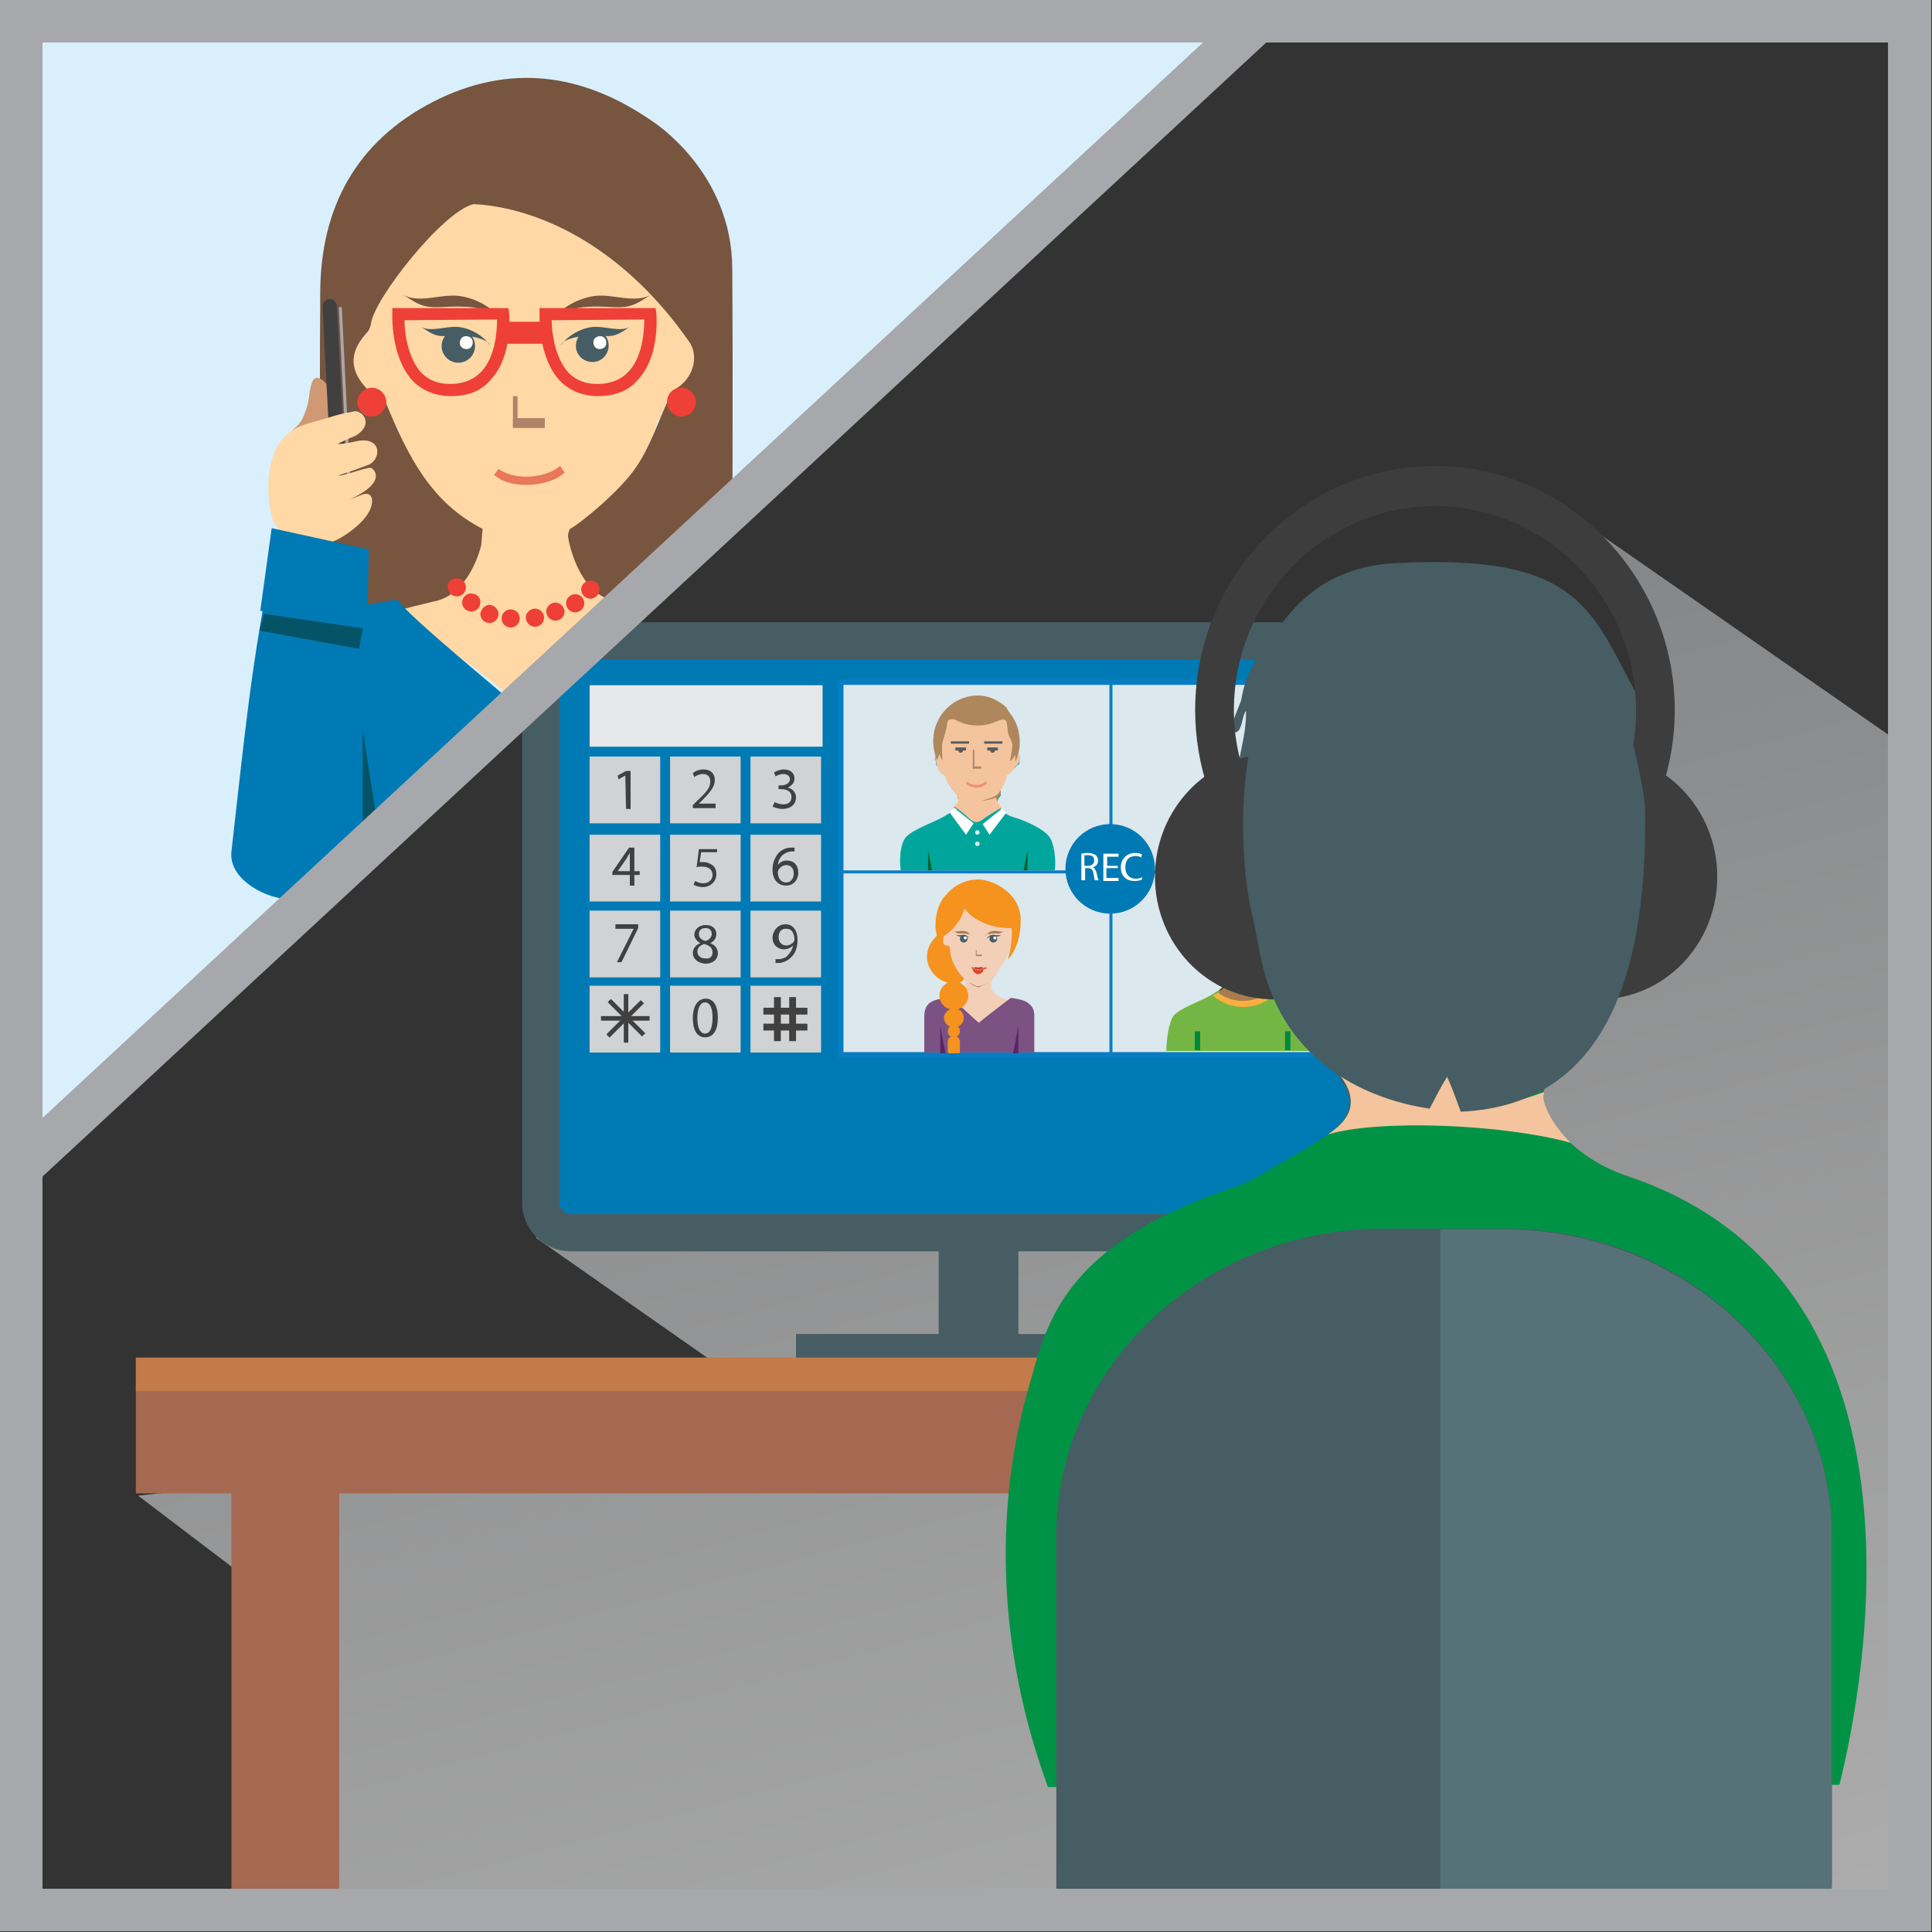 <?xml version="1.0" encoding="utf-8"?>
<!-- Generator: Adobe Illustrator 19.0.1, SVG Export Plug-In . SVG Version: 6.00 Build 0)  -->
<svg version="1.1" id="Layer_1" xmlns="http://www.w3.org/2000/svg" xmlns:xlink="http://www.w3.org/1999/xlink" x="0px" y="0px"
	 viewBox="-306.3 152.8 254.6 254.6" style="enable-background:new -306.3 152.8 254.6 254.6;" xml:space="preserve">
<rect x="-306.3" y="152.8" width="254.6" height="254.6" fill="#333333" stroke="none"/>
<style type="text/css">
	.st0{opacity:0.6;fill:url(#SVGID_1_);enable-background:new    ;}
	.st1{fill:#A46950;}
	.st2{fill:#007AB4;}
	.st3{fill:#465D63;}
	.st4{fill:#D0D2D3;}
	.st5{fill:#E6E7E8;}
	.st6{fill:#404041;}
	.st7{fill:#C37B49;}
	.st8{fill:#D9F0FC;}
	.st9{clip-path:url(#SVGID_3_);}
	.st10{fill:#FFD8A5;}
	.st11{fill:#E97759;}
	.st12{fill:#77553F;}
	.st13{fill:#AE8469;}
	.st14{fill:#FFFFFF;}
	.st15{fill:#EE4036;}
	.st16{fill:#045366;}
	.st17{clip-path:url(#SVGID_5_);fill:#007AB4;}
	.st18{clip-path:url(#SVGID_7_);fill:#D09974;}
	.st19{clip-path:url(#SVGID_9_);}
	.st20{fill:#A6A8AB;}
	.st21{clip-path:url(#SVGID_11_);fill:#FFD8A5;}
	.st22{clip-path:url(#SVGID_13_);fill:#007AB4;}
	.st23{clip-path:url(#SVGID_15_);fill:#007AB4;}
	.st24{clip-path:url(#SVGID_17_);fill:#045366;}
	.st25{fill:none;stroke:#A6A8AB;stroke-width:5.669;stroke-miterlimit:10;}
	.st26{fill:#DBE8ED;stroke:#087DC1;stroke-width:0.709;stroke-miterlimit:10;}
	.st27{fill:#0C7EC1;}
	.st28{fill:#74B643;}
	.st29{fill:#2F3C3F;}
	.st30{fill:#A87C4F;}
	.st31{fill:none;}
	.st32{fill:#ED9074;}
	.st33{fill:#8A5D3B;}
	.st34{fill:none;stroke:#00873E;stroke-width:0.709;stroke-miterlimit:10;}
	.st35{fill:#FAAF40;}
	.st36{fill:#00A69C;}
	.st37{fill:#AE875D;}
	.st38{fill:#F3C49D;}
	.st39{fill:#58595B;}
	.st40{fill:#006129;}
	.st41{fill:#DBE8ED;}
	.st42{fill:#F3CFB7;}
	.st43{fill:#E14726;}
	.st44{fill:#B62125;}
	.st45{fill:#7C5283;}
	.st46{fill:#F6921E;}
	.st47{fill:#DD6652;}
	.st48{fill:#9F7A53;}
	.st49{fill:#572663;}
	.st50{fill:#BF7C64;}
	.st51{fill:#009345;}
	.st52{fill:#3D3D3D;}
	.st53{fill:#577178;}
</style>
<linearGradient id="SVGID_1_" gradientUnits="userSpaceOnUse" x1="-138.741" y1="136.703" x2="-187.524" y2="318.766" gradientTransform="matrix(1 0 0 -1 0 564)">
	<stop  offset="0" style="stop-color:#FFFFFF"/>
	<stop  offset="0.994" style="stop-color:#BBBDBF"/>
</linearGradient>
<polygon class="st0" points="-288.1,349.9 -274.8,360 -274.5,406.4 -55.9,405.1 -55.9,250.7 -98.2,221.3 -87.8,246.3 -235.7,315.9 
	-200.7,340.4 "/>
<rect x="-288.4" y="335.6" class="st1" width="159.5" height="14"/>
<rect x="-235.2" y="237.3" class="st2" width="114.4" height="77.2"/>
<rect x="-201.4" y="328.6" class="st3" width="47.9" height="3.4"/>
<g>
	<path class="st3" d="M-124.3,317.7h-106.8c-3.5,0-6.4-2.9-6.4-6.4v-70.1c0-3.5,2.9-6.4,6.4-6.4h106.8c3.5,0,6.4,2.9,6.4,6.4v70.1
		C-117.9,314.8-120.8,317.7-124.3,317.7z M-231.1,239.7c-0.8,0-1.5,0.7-1.5,1.5v70.1c0,0.8,0.7,1.5,1.5,1.5h106.8
		c0.8,0,1.5-0.7,1.5-1.5v-70.1c0-0.8-0.7-1.5-1.5-1.5C-124.3,239.7-231.1,239.7-231.1,239.7z"/>
</g>
<rect x="-182.6" y="315" class="st3" width="10.5" height="14.6"/>
<g>
	<rect x="-228.6" y="262.8" class="st4" width="9.3" height="8.8"/>
	<rect x="-218" y="262.8" class="st4" width="9.3" height="8.8"/>
	<rect x="-207.4" y="262.8" class="st4" width="9.3" height="8.8"/>
	<g>
		<rect x="-228.6" y="243.1" class="st5" width="30.7" height="8.1"/>
		<rect x="-228.6" y="252.5" class="st4" width="9.3" height="8.8"/>
		<rect x="-218" y="252.5" class="st4" width="9.3" height="8.8"/>
		<rect x="-207.4" y="252.5" class="st4" width="9.3" height="8.8"/>
		<rect x="-228.6" y="272.8" class="st4" width="9.3" height="8.8"/>
		<rect x="-218" y="272.8" class="st4" width="9.3" height="8.8"/>
		<rect x="-207.4" y="272.8" class="st4" width="9.3" height="8.8"/>
		<rect x="-228.6" y="282.7" class="st4" width="9.3" height="8.8"/>
		<rect x="-218" y="282.7" class="st4" width="9.3" height="8.8"/>
		<rect x="-207.4" y="282.7" class="st4" width="9.3" height="8.8"/>
		<g>
			<path class="st6" d="M-223.9,255L-223.9,255l-0.9,0.5l-0.1-0.5l1.1-0.6h0.6v5h-0.6L-223.9,255L-223.9,255z"/>
		</g>
		<g>
			<path class="st6" d="M-215,259.3v-0.4l0.5-0.5c1.3-1.2,1.8-1.8,1.8-2.6c0-0.5-0.2-1-1-1c-0.4,0-0.8,0.2-1.1,0.4l-0.2-0.5
				c0.3-0.3,0.8-0.5,1.4-0.5c1.1,0,1.5,0.7,1.5,1.4c0,0.9-0.7,1.7-1.7,2.7l-0.4,0.4l0,0h2.2v0.6H-215z"/>
		</g>
		<g>
			<path class="st6" d="M-204.2,258.5c0.2,0.1,0.6,0.3,1.1,0.3c0.9,0,1.1-0.5,1.1-1c0-0.7-0.6-1-1.3-1h-0.4v-0.5h0.4
				c0.5,0,1.1-0.3,1.1-0.8c0-0.4-0.3-0.7-0.9-0.7c-0.4,0-0.8,0.2-1,0.3l-0.2-0.5c0.3-0.2,0.8-0.4,1.3-0.4c1,0,1.4,0.6,1.4,1.2
				c0,0.5-0.3,0.9-0.9,1.2l0,0c0.6,0.1,1.1,0.6,1.1,1.3c0,0.8-0.6,1.5-1.8,1.5c-0.6,0-1-0.2-1.3-0.3L-204.2,258.5z"/>
		</g>
		<g>
			<path class="st6" d="M-223.3,269.5v-1.4h-2.3v-0.4l2.2-3.2h0.7v3.1h0.7v0.5h-0.7v1.4H-223.3L-223.3,269.5z M-223.3,267.6V266
				c0-0.3,0-0.5,0-0.8l0,0c-0.2,0.3-0.3,0.5-0.4,0.7l-1.2,1.7l0,0L-223.3,267.6L-223.3,267.6z"/>
		</g>
		<g>
			<path class="st6" d="M-212,265.1h-1.9l-0.2,1.3c0.1,0,0.2,0,0.4,0c0.4,0,0.8,0.1,1.1,0.3c0.4,0.2,0.7,0.6,0.7,1.3
				c0,1-0.8,1.7-1.8,1.7c-0.5,0-1-0.2-1.2-0.3l0.2-0.5c0.2,0.1,0.6,0.3,1.1,0.3c0.6,0,1.2-0.4,1.2-1.1c0-0.6-0.4-1.1-1.4-1.1
				c-0.3,0-0.5,0-0.7,0.1l0.3-2.4h2.4v0.4H-212z"/>
		</g>
		<g>
			<path class="st6" d="M-201.6,265c-0.1,0-0.3,0-0.5,0c-1.1,0.2-1.6,0.9-1.7,1.8l0,0c0.2-0.3,0.6-0.6,1.2-0.6
				c0.9,0,1.5,0.6,1.5,1.6c0,0.9-0.6,1.7-1.6,1.7c-1.1,0-1.8-0.8-1.8-2.1c0-1,0.4-1.7,0.8-2.2c0.4-0.4,1-0.7,1.6-0.7
				c0.2,0,0.4,0,0.5,0V265z M-201.7,267.9c0-0.7-0.4-1.1-1-1.1c-0.4,0-0.8,0.3-1,0.6c0,0.1-0.1,0.2-0.1,0.3c0,0.8,0.4,1.4,1.1,1.4
				C-202.1,269.1-201.7,268.6-201.7,267.9z"/>
		</g>
		<g>
			<path class="st6" d="M-222.2,274.7v0.4l-2.2,4.5h-0.6l2.2-4.4l0,0h-2.4v-0.6h3V274.7z"/>
		</g>
		<g>
			<path class="st6" d="M-215,278.4c0-0.6,0.4-1.1,1-1.3l0,0c-0.5-0.3-0.8-0.7-0.8-1.1c0-0.8,0.7-1.3,1.5-1.3c1,0,1.4,0.6,1.4,1.2
				c0,0.4-0.2,0.9-0.8,1.2l0,0c0.6,0.2,1,0.7,1,1.3c0,0.9-0.7,1.4-1.7,1.4C-214.4,279.7-215,279.1-215,278.4z M-212.4,278.3
				c0-0.6-0.4-0.9-1.1-1.1c-0.6,0.2-0.9,0.5-0.9,1s0.4,0.9,1,0.9C-212.8,279.2-212.4,278.9-212.4,278.3z M-214.2,275.9
				c0,0.5,0.4,0.8,0.9,0.9c0.4-0.1,0.8-0.5,0.8-0.9s-0.2-0.8-0.8-0.8C-213.9,275.1-214.2,275.4-214.2,275.9z"/>
		</g>
		<g>
			<path class="st6" d="M-211.7,286.9c0,1.7-0.6,2.6-1.7,2.6c-1,0-1.6-0.9-1.6-2.5c0-1.7,0.7-2.6,1.7-2.6
				C-212.3,284.4-211.7,285.3-211.7,286.9z M-214.4,287c0,1.3,0.4,2,1,2c0.7,0,1-0.8,1-2.1c0-1.2-0.3-2-1-2
				C-214,284.9-214.4,285.6-214.4,287z"/>
		</g>
		<g>
			<path class="st6" d="M-204,279.2c0.1,0,0.3,0,0.5,0c0.4-0.1,0.8-0.2,1-0.5c0.3-0.3,0.6-0.7,0.7-1.3l0,0c-0.3,0.3-0.7,0.5-1.2,0.5
				c-0.9,0-1.5-0.7-1.5-1.5c0-0.9,0.7-1.8,1.7-1.8s1.6,0.8,1.6,2.1c0,1.1-0.4,1.9-0.9,2.3c-0.4,0.4-0.9,0.6-1.4,0.7
				c-0.2,0-0.5,0-0.6,0v-0.5H-204z M-203.7,276.3c0,0.6,0.4,1.1,1,1.1c0.4,0,0.8-0.2,1-0.5c0-0.1,0.1-0.1,0.1-0.2
				c0-0.8-0.3-1.5-1-1.5C-203.3,275.1-203.7,275.6-203.7,276.3z"/>
		</g>
		<g>
			
				<rect x="-224.1" y="283.8" transform="matrix(0.706 -0.708 0.708 0.706 -268.934 -74.158)" class="st6" width="0.6" height="6.4"/>
			<rect x="-227.1" y="286.7" class="st6" width="6.4" height="0.6"/>
			<rect x="-224.1" y="283.8" class="st6" width="0.6" height="6.4"/>
			
				<rect x="-224.2" y="283.7" transform="matrix(-0.706 -0.708 0.708 -0.706 -585.115 331.093)" class="st6" width="0.6" height="6.4"/>
		</g>
		<rect x="-204.3" y="284.2" class="st6" width="0.9" height="5.8"/>
		<rect x="-202.3" y="284.2" class="st6" width="0.9" height="5.8"/>
		<rect x="-205.7" y="287.7" class="st6" width="5.8" height="0.9"/>
		<rect x="-205.7" y="285.6" class="st6" width="5.8" height="0.9"/>
	</g>
</g>
<g>
	<path class="st2" d="M-138,268c0.5-1.3,0.4-3.7,0-4.4c-0.6-0.9-2.6-1.8-4.1-2.3s-1.9-1.5-1.9-1.8s0.3-0.6,0.8-1.4
		c0.5-0.8,0.5-1.3,0.5-1.3s0.7-0.5,0.9-1s0.5-1.5,0.2-1.8c-0.3-0.3-0.8-0.1-0.8-0.1s0.2-0.9,0.2-1.9s-0.6-4.1-4-4.1s-4,2.9-4.1,4.2
		c0,1.2,0.3,1.9,0.3,1.9s-0.2-0.2-0.6,0c-0.5,0.2-0.4,0.9-0.2,1.7c0.2,0.8,0.9,1.1,0.9,1.1s0,0.3,0.4,1.1c0.4,0.8,1.1,1.1,1.1,1.7
		c0,0.6-0.8,0.9-1.8,1.5c-1,0.6-3.6,1.5-4.4,2.4c-0.7,0.8-0.6,3.3-0.1,4.5H-138L-138,268z"/>
	<path class="st2" d="M-147.6,248.2c-2.4,0.1-3.7,2.6-3.8,4.5c-0.1,1.8,1.3,4.8-1.2,5.9c2.2,0,4.3-1.6,4.4-3.6
		c0.1-1.3-0.5-2.5-0.6-3.8c-0.1-0.7,0-1.1,0.4-1.8c0.2-0.3,0.5-0.6,0.6-1c-0.2-0.1-0.2,0-0.4,0"/>
	<path class="st2" d="M-145.1,248.2c2.4,0.1,3.7,2.6,3.8,4.5c0.1,1.8-1.3,4.8,1.2,5.9c-2.2,0-4.3-1.6-4.4-3.6
		c-0.1-1.3,0.5-2.5,0.6-3.8c0.1-0.7,0-1.2-0.4-1.8c-0.2-0.3-0.5-0.6-0.6-1c0.2-0.1,0.2,0,0.4,0"/>
	<ellipse class="st2" cx="-146.3" cy="252" rx="4.6" ry="4.2"/>
</g>
<g>
	<path class="st2" d="M-138,290.3c0.5-1.3,0.4-3.7,0-4.4c-0.6-0.9-2.6-1.8-4.1-2.3s-1.9-1.5-1.9-1.8c0-0.3,0.3-0.6,0.8-1.4
		c0.5-0.8,0.5-1.3,0.5-1.3s0.7-0.5,0.9-1s0.5-1.5,0.2-1.8c-0.3-0.3-0.8-0.1-0.8-0.1s0.2-0.9,0.2-1.9s-0.6-4.1-4-4.1s-4,2.9-4.1,4.2
		c0,1.2,0.3,1.9,0.3,1.9s-0.2-0.2-0.6,0c-0.5,0.2-0.4,0.9-0.2,1.7c0.2,0.8,0.9,1.1,0.9,1.1s0,0.3,0.4,1.1c0.4,0.8,1.1,1.1,1.1,1.7
		s-0.8,0.9-1.8,1.5s-3.6,1.5-4.4,2.4c-0.7,0.8-0.6,3.3-0.1,4.5H-138L-138,290.3z"/>
	<path class="st2" d="M-150.7,276.9C-150.6,276.9-150.6,276.9-150.7,276.9c-0.2-0.5-0.4-1.1-0.4-1.7c0-0.6,0.3-1.2,0.2-1.8
		c-0.1,0.1-0.2,0.5-0.4,0.5s0-0.5,0.1-0.7c0.1-0.7,0.7-0.9,1-1.5c0.4-0.6,0.7-0.9,1.4-1.1c0.5-0.2,0.8-0.5,1.3-0.6
		c1.1-0.1,2.4-0.1,3.4,0.3c0.6,0.2,1,0.9,1.2,1.5s0.5,1,1,1.4c0.1,0.1,0.2,0.2,0.3,0.2c-0.4,0.3-0.2,0.8-0.2,1.3
		c0,0.8,0,1.5-0.2,2.3c-1-0.1-2-0.2-3.1-0.1c-0.1-0.3,0.1-0.6,0.1-0.9c0-0.4-0.1-0.9-0.3-1.3c-0.2-0.8-0.5-1.6-1.4-1.6
		c-0.7,0-1.5,0.3-2,0.8c-0.4,0.5-0.4,0.8-0.5,1.4c-0.1,0.6-0.2,1.2-0.8,1.5C-150.2,277-150.4,276.8-150.7,276.9L-150.7,276.9z"/>
</g>
<rect x="-288.4" y="331.7" class="st7" width="159.5" height="4.4"/>
<rect x="-275.8" y="344.2" class="st1" width="14.2" height="57.7"/>
<polygon class="st8" points="-300.7,158.1 -143,158.1 -300.7,304.1 "/>
<g>
	<g>
		<defs>
			<polygon id="SVGID_2_" points="-300.5,157.8 -142.8,157.8 -300.5,303.8 			"/>
		</defs>
		<clipPath id="SVGID_3_">
			<use xlink:href="#SVGID_2_"  style="overflow:visible;"/>
		</clipPath>
		<g class="st9">
			<path class="st10" d="M-257,192.5c-0.3,0.4-0.7,0.8-0.9,1.2c-0.5,0.8-0.6,2-1.2,2.6c-0.3,0.3-0.8,0.5-1.1,0.9
				c-0.4,0.6-0.5,1.3-0.6,2c-0.2,3.5,3,6,5.1,8.2c0.5,0.5,1.1,1,1.6,1.6c0.7,0.9,1.2,2.1,1.9,2.9c-0.5-2.6-1.5-5.2-2-7.9
				c-0.4-2.1-0.7-4.3-0.8-6.3c-0.1-1.6-0.1-3.2,0.1-4.7c0.1-0.6,0.9-2.1,0.1-2.2C-255.6,190.7-256.6,192-257,192.5z"/>
			<path class="st10" d="M-217.5,192.5c0.3,0.4,0.7,0.8,0.9,1.2c0.4,0.8,0.6,2,1.2,2.6c0.3,0.3,0.8,0.5,1.1,0.9
				c0.4,0.6,0.5,1.3,0.6,2c0.2,3.5-3,6-5.1,8.2c-0.5,0.5-1.1,1-1.6,1.6c-0.7,0.9-1.2,2.1-1.9,2.9c0.5-2.6,1.5-5.2,2-7.9
				c0.4-2.1,0.7-4.3,0.8-6.3c0.1-1.6,0.1-3.2-0.1-4.7c-0.1-0.6-0.9-2.1-0.1-2.2C-218.9,190.7-217.9,192-217.5,192.5z"/>
			<path class="st10" d="M-250.2,214.9c0.4,1.5,1.4,3,1.8,4.5c0.2,0.8,0.4,1.6,0.6,2.4c0.3,1.3,0.5,2.6,0.4,4
				c-0.1,3-6.6,4.8-8.6,6.2c0.9,1.7,18.5,11.6,18.5,15.4c0.4-3.9,14.9-11.5,17.8-14.1c-1.9-1.6-6.9-6.7-7.2-9.1
				c-0.5-3.6,0.4-6.9,1.5-10.3c-2.3,0.4-4.6,1.3-6.9,1.6c-2.8,0.4-5.6,1.1-8.5,1.4c-2,0.2-3.1-0.4-4.8-1.1c-1.1-0.5-3.9-1.1-4.4-0.7
				L-250.2,214.9z"/>
			<path class="st10" d="M-255.9,196c0,14.4,8.5,33,19,33s19-18.6,19-33s-8.5-26.1-19-26.1C-247.3,169.9-255.9,181.6-255.9,196z"/>
			<g>
				<path class="st11" d="M-232.5,214.2c-0.3,0.2-0.6,0.5-0.9,0.6c-1.9,1-4.7,1.1-6.5,0.2c-0.3-0.1-0.5-0.3-0.7-0.4
					c-0.2,0.3-0.4,0.5-0.6,0.8c0.3,0.2,0.6,0.4,0.9,0.6c1,0.5,2.2,0.7,3.4,0.7c1.4,0,2.8-0.3,4-0.9c0.4-0.2,0.7-0.5,1-0.7
					C-232.1,214.7-232.3,214.5-232.5,214.2z"/>
			</g>
			<path class="st3" d="M-230.4,198.2c-0.1,1.2,0.8,2.2,2,2.3c1.2,0.1,2.2-0.8,2.3-2s-0.8-2.2-2-2.3
				C-229.3,196.1-230.3,197-230.4,198.2z"/>
			<path class="st12" d="M-239.9,195.2c-1.4-1.8-3.6-3.1-5.9-3.4c-2.4-0.3-5.1,1-7.3-0.1c1,0.6,1.9,1.3,3.1,1.5c1.2,0.2,2.4,0,3.6,0
				c1.1,0,2.3,0,3.3,0.3C-242.2,193.8-240.2,194.3-239.9,195.2L-239.9,195.2z"/>
			<path class="st12" d="M-233.8,195.2c1.4-1.8,3.6-3.1,5.9-3.4c2.3-0.3,5.1,1,7.3-0.1c-1,0.6-1.9,1.3-3.1,1.5s-2.4,0-3.6,0
				c-1.1,0-2.3,0-3.3,0.3C-231.5,193.8-233.5,194.3-233.8,195.2L-233.8,195.2z"/>
			<path class="st3" d="M-232.4,198.3c1-1.3,2.5-2.2,4.1-2.4c1.6-0.2,3.6,0.7,5,0c-0.7,0.4-1.3,0.9-2.1,1.1c-0.8,0.2-1.7,0-2.5,0
				c-0.8,0-1.6,0-2.3,0.2C-230.9,197.3-232.2,197.7-232.4,198.3L-232.4,198.3z"/>
			<rect x="-238.7" y="207.9" class="st13" width="4.2" height="1.3"/>
			<path class="st14" d="M-228.1,197.9c0,0.5,0.3,0.9,0.8,0.9s0.9-0.3,0.9-0.8s-0.3-0.9-0.8-0.9S-228.1,197.4-228.1,197.9z"/>
			<circle class="st3" cx="-245.9" cy="198.4" r="2.2"/>
			<path class="st3" d="M-241.7,198.3c-1-1.3-2.5-2.2-4.1-2.4c-1.6-0.2-3.6,0.7-5,0c0.7,0.4,1.3,0.9,2.1,1.1s1.7,0,2.5,0
				s1.6,0,2.3,0.2C-243.3,197.3-241.9,197.7-241.7,198.3L-241.7,198.3z"/>
			<path class="st14" d="M-244,197.9c0,0.5-0.3,0.9-0.8,0.9s-0.9-0.3-0.9-0.8s0.3-0.9,0.8-0.9S-244,197.4-244,197.9z"/>
			<rect x="-238.7" y="205" class="st13" width="0.6" height="4.1"/>
			<g>
				<path class="st15" d="M-246.9,205c-2,0-3.7-0.7-5-2c-2.9-3.1-2.7-8.6-2.7-8.8v-0.8h15.3l0.1,0.7c0,0.2,0.5,5.6-2.4,8.7
					C-242.8,204.3-244.6,205-246.9,205z M-253,195c0,1.5,0.4,4.9,2.2,6.9c1,1,2.2,1.5,3.8,1.5c1.8,0,3.2-0.6,4.2-1.7
					c1.8-2,2-5.3,2-6.8L-253,195L-253,195z"/>
			</g>
			<g>
				<path class="st15" d="M-227.5,205c-2,0-3.7-0.7-5-2c-2.9-3.1-2.7-8.6-2.7-8.8v-0.8h15.3l0.1,0.7c0,0.2,0.5,5.6-2.4,8.7
					C-223.4,204.3-225.3,205-227.5,205z M-233.6,195c0,1.5,0.4,4.9,2.2,6.9c1,1,2.2,1.5,3.8,1.5c1.8,0,3.2-0.6,4.2-1.7
					c1.8-2,2-5.3,2-6.8L-233.6,195L-233.6,195z"/>
			</g>
			<g>
				<rect x="-240.4" y="195.2" class="st15" width="5.7" height="2.9"/>
			</g>
			<path class="st12" d="M-264.1,237.4c0-14.9-0.1-31,0-45.9c0-11.4,4.8-20.1,14.9-25.3c10-5.1,19.7-3.8,28.9,2.6
				c0.3,0.2,10.5,6.8,10.5,19.5c0.1,15.8,0,32.3,0,48.1c-2.9-1.5-14.6-4.2-15.8-4.5c-4.4-1-5.7-7.5-5.8-8.1c-0.1-0.5,0-0.9,0.2-1.3
				c1.4-0.7,6.7-5.1,8.7-8.1c2-2.9,3-6.3,4.5-9.4c0,0.4-0.1,0.9,0,1.4c0.2,0.9,1,1.2,1.8,1c0.8-0.2,1.3-0.9,1.1-1.7
				c-0.2-0.9-0.8-1.3-1.7-1.1c-0.4,0.1-0.8,0.4-1.2,0.6c-0.1-0.7,0.3-0.9,0.8-1.2c2.2-1.3,3.1-4.2,1.7-6.2
				c-9.8-14-21.6-17.8-28.4-18.1c-4.1,1-13.1,12.5-13.5,15.7c-0.1,0.6-0.3,1-0.7,1.4c-2.3,2.6-2.1,5,0.4,7.5c-0.9,0.7-2,1.3-1,2.7
				c0.5,0.7,1.4,0.8,2,0.4c1.3-0.9,0.7-2-0.2-3.1c1.4,0.2,1.3,1.1,1.5,1.7c2.9,7,5.9,13,12.7,16.5c-0.1,0.7-0.1,1.5-0.2,2.2
				c-0.1,0.4-1.6,6.6-6.4,7.4C-250.4,232.4-261.1,234.7-264.1,237.4z"/>
			<path class="st15" d="M-259.2,205.8c0,1,0.9,1.9,1.9,1.9s1.9-0.9,1.9-1.9s-0.8-1.9-1.9-1.9C-258.3,203.9-259.2,204.7-259.2,205.8
				z"/>
			<path class="st15" d="M-218.4,205.8c0,1,0.9,1.9,1.9,1.9c1.1,0,1.9-0.9,1.9-1.9s-0.8-1.9-1.9-1.9S-218.4,204.7-218.4,205.8z"/>
			<path class="st2" d="M-220.3,232c2.8,0.5,5.7,0.8,8.4,2.1c3.1,1.5,4.7,3.8,4.7,7.4c-0.1,7.1,0,20.9,0,28c-4.7,0-57,0-60.9,0
				c0-6.7,0-20.1,0-26.9c0-5.4,2.3-8.4,7.6-9.6c2.2-0.5,4.3-0.8,6.5-1.2c2,2.6,13.4,11.9,16,14.2
				C-235.7,243.7-222.5,235.6-220.3,232z"/>
			<g>
				<path class="st16" d="M-256.9,269.5"/>
				<polygon class="st16" points="-255.3,269.5 -258.5,269.5 -258.5,249 				"/>
			</g>
			<g>
				<path class="st16" d="M-219.3,269.5"/>
				<polygon class="st16" points="-220.9,269.5 -217.8,269.5 -217.8,249 				"/>
			</g>
			<path class="st15" d="M-247.3,230.3c0.1,0.7,0.6,1.1,1.3,1.1c0.7-0.1,1.1-0.6,1.1-1.3c-0.1-0.7-0.6-1.1-1.3-1.1
				C-246.9,229.1-247.4,229.6-247.3,230.3z"/>
			<path class="st15" d="M-245.4,232.3c0.1,0.7,0.6,1.1,1.3,1.1c0.7-0.1,1.1-0.6,1.1-1.3c0-0.7-0.6-1.1-1.3-1.1
				C-245,231.1-245.4,231.6-245.4,232.3z"/>
			<path class="st15" d="M-243,233.8c0.1,0.7,0.6,1.1,1.3,1.1c0.7-0.1,1.1-0.6,1.1-1.3c-0.1-0.6-0.6-1.1-1.3-1.1
				C-242.5,232.6-243,233.2-243,233.8z"/>
			<path class="st15" d="M-240.2,234.4c0.1,0.7,0.6,1.1,1.3,1.1c0.7-0.1,1.1-0.6,1.1-1.3c-0.1-0.7-0.6-1.1-1.3-1.1
				C-239.8,233.2-240.2,233.7-240.2,234.4z"/>
			<path class="st15" d="M-237,234.3c0.1,0.7,0.6,1.1,1.3,1.1c0.7-0.1,1.1-0.6,1.1-1.3c-0.1-0.7-0.6-1.1-1.3-1.1
				C-236.6,233.1-237.1,233.7-237,234.3z"/>
			<path class="st15" d="M-234.3,233.5c0.1,0.7,0.6,1.1,1.3,1.1c0.7-0.1,1.1-0.6,1.1-1.3c-0.1-0.6-0.6-1.1-1.3-1.1
				C-233.9,232.3-234.4,232.9-234.3,233.5z"/>
			<circle class="st15" cx="-230.5" cy="232.3" r="1.2"/>
			<path class="st15" d="M-229.7,230.6c0.1,0.7,0.6,1.1,1.3,1.1c0.7-0.1,1.1-0.6,1.1-1.3c0-0.7-0.6-1.1-1.3-1.1
				C-229.3,229.4-229.8,230-229.7,230.6z"/>
		</g>
	</g>
	<g>
		<defs>
			<polygon id="SVGID_4_" points="-300.5,157.8 -142.8,157.8 -300.5,303.8 			"/>
		</defs>
		<clipPath id="SVGID_5_">
			<use xlink:href="#SVGID_4_"  style="overflow:visible;"/>
		</clipPath>
		<path class="st17" d="M-265.9,214.1"/>
	</g>
	<g>
		<defs>
			<polygon id="SVGID_6_" points="-300.5,157.8 -142.8,157.8 -300.5,303.8 			"/>
		</defs>
		<clipPath id="SVGID_7_">
			<use xlink:href="#SVGID_6_"  style="overflow:visible;"/>
		</clipPath>
		<path class="st18" d="M-268.3,210.1c0.3-0.4,0.7-0.8,1.1-1.1c0.5-0.5,0.8-1,1-1.6c0.4-0.9,0.6-1.9,0.7-2.9c0.2-1,0.4-2.6,1.7-1.6
			c0.6,0.4,1,1.3,1.2,2c0.3,0.9,0.3,1.7,0.2,2.6c-0.1,1.1-0.5,2.2-0.5,3.2c-0.2,0-0.4-0.1-0.5-0.1c-0.4-0.1-0.7-0.1-1.1-0.1
			c-0.6-0.1-1.2-0.2-1.8-0.3c-0.4,0-0.9,0-1.3,0c-0.3,0-0.6,0-0.8,0.1L-268.3,210.1z"/>
	</g>
	<g>
		<defs>
			<polygon id="SVGID_8_" points="-300.5,157.8 -142.8,157.8 -300.5,303.8 			"/>
		</defs>
		<clipPath id="SVGID_9_">
			<use xlink:href="#SVGID_8_"  style="overflow:visible;"/>
		</clipPath>
		<g class="st19">
			<path class="st6" d="M-262.5,218.3c0,0.5,0.5,0.9,1,0.9l0,0c0.5,0,0.9-0.5,0.9-1l-1.3-25.1c0-0.5-0.5-0.9-1-0.9l0,0
				c-0.5,0-0.9,0.5-0.9,1L-262.5,218.3z"/>
			
				<rect x="-261.1" y="193.3" transform="matrix(-0.999 4.924421e-002 -4.924421e-002 -0.999 -511.353 423.997)" class="st20" width="0.4" height="24.8"/>
		</g>
	</g>
	<g>
		<defs>
			<polygon id="SVGID_10_" points="-300.5,157.8 -142.8,157.8 -300.5,303.8 			"/>
		</defs>
		<clipPath id="SVGID_11_">
			<use xlink:href="#SVGID_10_"  style="overflow:visible;"/>
		</clipPath>
		<path class="st21" d="M-258.3,217.9c-0.7,0.2-1,0.4-1.9,0.7c3.8-1.7,3.9-3.3,2.9-4.1c-0.4-0.3-2.8,0.8-4.5,1
			c1.5-0.5,3.7-1.3,4.2-1.5c1.6-0.9,1.5-3.6-1.5-3.1c-1,0.2-1.7,0.4-2.7,0.4c1.2-0.6,0.6-0.3,1.7-0.8c0.2-0.1,0.5-0.2,0.7-0.3
			c2.4-1.5,0.9-3.3-0.2-3.2c-0.4,0.1-0.8,0.2-1.1,0.2c-1.3,0.3-1.8,0.5-3.9,1.1c-0.8,0.2-1.5,0.4-2.2,0.7c-5.8,2.4-4,11.7-3.4,12.6
			c1.1,1.7,2.2,3.3,3.1,5.1c0.2,0.4,0.5,0.8,0.7,1.2c0.1,0.3,0.2,0.9,0.5,1c0.7,0.2,2.6-1.2,3.4-1.7c0.5-0.3,1-0.6,1.6-0.9
			c0.2-0.1,1-0.5,1.1-0.6c0.1-0.1-1.1-0.7-1.3-0.6c-0.3,0.1-0.5,0-0.6-0.2c0,0.1-0.1,0.1-0.3,0.1c-0.6,0.1-0.8-0.8-0.3-0.9
			c0.5-0.1,4.6-2.4,5-4.9C-257.2,218.8-257.2,217.7-258.3,217.9z"/>
	</g>
	<g>
		<defs>
			<polygon id="SVGID_12_" points="-300.5,157.8 -142.8,157.8 -300.5,303.8 			"/>
		</defs>
		<clipPath id="SVGID_13_">
			<use xlink:href="#SVGID_12_"  style="overflow:visible;"/>
		</clipPath>
		<path class="st22" d="M-261.7,265.8c-0.3,3.4-3.4,5.9-6.8,5.5l0,0c-3.4-0.3-7.7-2.9-7.3-6.3c1.8-15.7,2.5-24.3,5.8-40.7
			c0.7-3.4,2.4,2.6,5.8,3l2.3-0.5c3.4,0.3,3.7-0.8,4-1.2L-261.7,265.8z"/>
	</g>
	<g>
		<defs>
			<polygon id="SVGID_14_" points="-300.5,157.8 -142.8,157.8 -300.5,303.8 			"/>
		</defs>
		<clipPath id="SVGID_15_">
			<use xlink:href="#SVGID_14_"  style="overflow:visible;"/>
		</clipPath>
		<polygon class="st23" points="-270.5,222.4 -272,233.3 -257.9,235 -257.7,225.2 		"/>
	</g>
	<g>
		<defs>
			<polygon id="SVGID_16_" points="-300.5,157.8 -142.8,157.8 -300.5,303.8 			"/>
		</defs>
		<clipPath id="SVGID_17_">
			<use xlink:href="#SVGID_16_"  style="overflow:visible;"/>
		</clipPath>
		<polygon class="st24" points="-271.5,233.7 -258.5,235.6 -259,238.3 -272.1,235.9 		"/>
	</g>
</g>
<line class="st25" x1="-303.2" y1="306.3" x2="-140.9" y2="155.9"/>
<g>
	<rect x="-195.5" y="242.7" class="st26" width="70.2" height="49.1"/>
	<rect x="-160.1" y="242.6" class="st27" width="0.4" height="49.3"/>
	<g>
		<path class="st28" d="M-133.9,286.7c-0.9-0.9-2.7-1.8-4.2-2.4c-0.6-0.3-1.3-0.4-1.6-0.7c-0.5-0.4-0.5-1-0.5-1.1
			c0-0.3,0.3-0.6,0.8-1.4c0.5-0.8,0.5-1.4,0.5-1.4s0.7-0.5,1-1.1s0.5-1.6,0.2-1.9c0,0-0.1-0.1-0.2-0.1c0.1-0.7,0.1-1.3,0.1-2
			c0-0.5-0.2-1,0.2-1.4c-0.1-0.1-0.2-0.2-0.3-0.3c-0.5-0.4-0.8-0.9-1-1.5c-0.2-0.6-0.6-1.3-1.3-1.6c-1.1-0.5-2.4-0.4-3.6-0.3
			c-0.6,0.1-0.9,0.4-1.4,0.6c-0.7,0.3-1,0.6-1.4,1.2c-0.4,0.6-1,0.8-1.1,1.6c0,0.2-0.3,0.7-0.1,0.7s0.3-0.4,0.4-0.5
			c0,0.6-0.3,1.3-0.3,1.9c0,0.5,0.2,1.1,0.4,1.6c0,0,0,0-0.1,0c-0.5,0.2-0.4,1-0.2,1.8c0.2,0.8,1,1.2,1,1.2s0,0.4,0.4,1.1
			c0.4,0.8,1.1,1.2,1.1,1.8c0,0.6-0.8,0.9-1.9,1.6c-1.1,0.6-3.8,1.6-4.6,2.5c-0.7,0.8-1,3.4-1,4.7h19.6
			C-132.9,289.7-133.3,287.3-133.9,286.7z"/>
		<path class="st29" d="M-147.8,273.6c0.2,0,0.3-0.4,0.4-0.5c0,0.6-0.3,1.3-0.3,1.9c0,0.5,0.2,1.1,0.4,1.6c0,0,0,0-0.1,0
			c-0.5,0.2-0.4,1-0.2,1.8c0.2,0.8,1,1.2,1,1.2s0,0.4,0.4,1.1c0.4,0.8,1.1,1.2,1.1,1.8c0,0.3-0.2,0.6-0.6,0.8
			c0.5,0.1,1.1,0.1,1.6,0.2c1.4,0.1,2.8,0,4.2-0.1c-0.4-0.4-0.6-0.9-0.6-1c0-0.3,0.3-0.6,0.8-1.4s0.5-1.4,0.5-1.4s0.7-0.5,1-1.1
			c0.3-0.6,0.5-1.6,0.2-1.9c-0.1,0-0.1-0.1-0.2-0.1c0.1-0.7,0.1-1.3,0.1-2c0-0.5-0.2-1,0.2-1.4c-0.1-0.1-0.2-0.2-0.3-0.3
			c-0.5-0.4-0.8-0.9-1-1.5c-0.3-0.6-0.6-1.3-1.3-1.6c-1.1-0.5-2.4-0.4-3.6-0.3c-0.6,0.1-0.9,0.4-1.4,0.6c-0.7,0.3-1,0.6-1.4,1.2
			c-0.4,0.6-1,0.8-1.1,1.6C-147.7,273.1-148,273.6-147.8,273.6z"/>
		<path class="st30" d="M-137.7,276.6c-0.1,0-0.1-0.1-0.2-0.1l0,0c0,0,0,0-0.1-0.1c-0.1,0.2-0.2,0.4-0.2,0.5c0,0.2-0.1,0.4-0.1,0.6
			c0,0.1,0,0.1,0,0.1c0,0.1,0,0.2-0.1,0.2c0,0-0.1,0-0.1-0.1c0,0,0,0,0-0.1l0,0c-0.1-0.1-0.1-0.2-0.1-0.3c0,0,0-0.2,0.1-0.2l0,0
			c0-0.1,0-0.1,0-0.1c0.1-0.2,0.1-0.4,0.2-0.6c0-0.3,0.1-0.5,0.1-0.8c0-0.1,0-0.2,0.1-0.2c0,0,0,0,0-0.1c0-0.1,0-0.2,0-0.2
			c-0.3-0.4-0.5-0.8-0.6-1.3c0-0.2-0.1-1.4-0.3-1.5l-0.1-0.1c-0.5-0.3-1.1-0.3-1.7-0.3c-0.3,0.2-0.6,0.4-1,0.4
			c-0.2,0-0.2-0.4-0.2-0.6c-0.7,0.4-1.4,0.6-2.3,0.7c-0.3,0-0.2-0.8-0.2-1c0,0.2-1,0.7-1.4,0.9c0,0.1-0.1,0.1-0.1,0.2
			c0,1.2-0.7,2.2-0.8,3.4c0,0.1,0,0.1,0,0.1c0,0.4,0.1,0.8,0.2,1.2v0.1c0,0.1,0,0.1,0,0.2c0,0.1,0,0.3-0.1,0.4l-0.1,0.1
			c0,0-0.1,0-0.1-0.1c0,0,0-0.1,0-0.2l0,0c-0.1-0.4-0.1-0.8-0.1-1.2l0,0c-0.5,0.2-0.4,1-0.2,1.8c0.2,0.8,1,1.2,1,1.2s0,0.4,0.4,1.1
			c0.4,0.8,1.1,1.2,1.1,1.8c0,0.3-0.5,0.8-1,1.1c0.1,0.7,2.7,1.7,3.2,1.7c0.8,0,2.9-0.6,3.5-1.4c-0.4-0.3-1-1-1.1-1.4v-0.1
			c-0.6,0.2-1.2,0.4-1.8,0.4c0.3-0.1,0.6-0.2,0.9-0.3c0.5-0.2,0.9-0.4,1.3-0.8c0.1-0.2,0.3-0.4,0.4-0.6c0.5-0.8,0.5-1.4,0.5-1.4
			s0.7-0.5,1-1.1C-137.7,277.9-137.4,276.9-137.7,276.6z"/>
		<g>
			<line class="st31" x1="-145.9" y1="275.2" x2="-143.7" y2="275.2"/>
			<rect x="-145.9" y="275" class="st29" width="2.2" height="0.3"/>
		</g>
		<rect x="-145.3" y="275.8" class="st29" width="1.3" height="0.3"/>
		<g>
			<line class="st31" x1="-141.9" y1="275.2" x2="-139.6" y2="275.2"/>
			<rect x="-141.9" y="275" class="st29" width="2.2" height="0.3"/>
		</g>
		<g>
			<path class="st32" d="M-142.7,280.6c-0.3,0-0.7-0.1-1-0.2c-0.2-0.1-0.4-0.2-0.5-0.4l0.2-0.2c0.1,0.1,0.2,0.2,0.4,0.3
				c0.5,0.3,1.3,0.2,1.9-0.1c0.1-0.1,0.3-0.2,0.4-0.3l0.2,0.2c-0.1,0.1-0.3,0.2-0.4,0.3C-141.9,280.5-142.3,280.6-142.7,280.6z"/>
		</g>
		<circle class="st29" cx="-144.7" cy="276.2" r="0.3"/>
		<rect x="-141.5" y="275.8" class="st29" width="1.3" height="0.3"/>
		<circle class="st29" cx="-140.8" cy="276.2" r="0.3"/>
		<rect x="-143.2" y="278.2" class="st33" width="1.1" height="0.2"/>
		<rect x="-143.3" y="276.1" class="st33" width="0.2" height="2.3"/>
		<line class="st34" x1="-148.5" y1="288.7" x2="-148.5" y2="291.2"/>
		<line class="st34" x1="-136.6" y1="288.7" x2="-136.6" y2="291.2"/>
		<path class="st29" d="M-137.3,271.4c0-0.9-0.5-1.2-1.3-0.8h-0.1c0-0.1,0-0.1,0-0.2c-0.1-0.8-0.5-1.1-1.3-0.8
			c-0.1,0.1-0.2,0.1-0.3-0.1c-0.2-0.6-0.7-0.7-1.2-0.4c-0.1,0.1-0.2,0.2-0.3,0c-0.1-0.2-0.4-0.3-0.6-0.3l0,0c0,0,0,0-0.1,0
			c0,0,0,0-0.1,0l0,0c-0.2,0-0.4,0.1-0.6,0.3c-0.1,0.2-0.2,0.1-0.3,0c-0.6-0.3-1-0.1-1.2,0.4c-0.1,0.2-0.1,0.1-0.3,0.1
			c-0.8-0.3-1.2-0.1-1.3,0.8c0,0.1,0,0.1,0,0.2c-0.1,0-0.1,0-0.1,0c-0.8-0.4-1.3,0-1.3,0.8c0,1.2,0,2.4,0,3.5c0,0.7,0.2,1.5,0.5,2.1
			c0-0.2,0-0.3,0-0.5c0.1-0.3,1.4-3.4,1.5-3.7c0.2-0.5,0.6-0.7,1-0.5c0.7,0.3,1.4,0.4,2.2,0.5l0,0l0,0c0.8,0,1.5-0.1,2.2-0.5
			c0.4-0.2,0.8,0,1,0.5c0.1,0.3,1.5,3.4,1.5,3.7c0,0.2,0,0.3,0,0.5c0.4-0.7,0.5-1.4,0.5-2.1C-137.3,273.8-137.3,272.6-137.3,271.4z"
			/>
		<path class="st29" d="M-146.4,274c0,0.1-0.1,0.3-0.2,0.4c-0.1,0.1-0.1,0.3-0.1,0.4c-0.1,0.4-0.1,0.7-0.1,1.1s0.1,0.8,0.1,1.2
			c0,0.3,0.1,0.7,0.2,1c0,0.1,0,0.1,0.1,0.2c-0.1,0-0.2,0-0.2,0c-0.1,0-0.1,0.1-0.2,0c-0.1-0.1-0.1-0.4-0.2-0.5
			c-0.1-0.3,0-0.6-0.2-0.9c-0.1,0-0.1,0.1-0.2,0.2c-0.3-0.6-0.2-1.2,0.1-1.9C-147.2,274.8-146.7,274.4-146.4,274L-146.4,274z"/>
		<path class="st29" d="M-139,274c0,0.1,0.1,0.3,0.2,0.4c0.1,0.1,0.1,0.3,0.1,0.4c0.1,0.4,0.1,0.7,0.1,1.1s-0.1,0.8-0.1,1.2
			c0,0.3-0.1,0.7-0.2,1c0,0.1,0,0.1-0.1,0.2c0.1,0,0.2,0,0.2,0c0.1,0,0.1,0.1,0.2,0c0.1-0.1,0.1-0.4,0.2-0.5c0.1-0.3,0-0.6,0.2-0.9
			c0.1,0,0.1,0.1,0.2,0.2c0.3-0.6,0.2-1.2-0.1-1.9C-138.2,274.8-138.7,274.4-139,274L-139,274z"/>
		<path class="st35" d="M-139.3,283.6c-0.9,0.7-2,1.1-3.2,1.1s-2.4-0.4-3.3-1.1c-0.2,0.1-0.3,0.2-0.5,0.3c-0.1,0-0.1,0.1-0.2,0.1
			c1.1,0.9,2.5,1.5,4,1.5s2.8-0.5,3.9-1.4C-138.9,283.9-139.1,283.8-139.3,283.6z"/>
	</g>
	<g>
		<path class="st36" d="M-168,263.1c-0.7-1-3-2.1-4.7-2.6s-2.2-1.7-2.2-2c0-0.2,0.2-0.5,0.5-0.9c-0.4-0.7-0.3-1.5,0.3-2.3
			c0.4-0.6,0.9-0.9,1.5-1.3c0.2-0.2,0.4-0.4,0.6-0.5c0.1-0.5,0.1-0.9-0.1-1.1c-0.1,0-0.1-0.1-0.2-0.1c0.1-0.7,0.1-1.4,0.1-2.2
			c0-0.2,0-0.4,0-0.6c-0.2-0.6-0.5-1.3-0.7-1.9c-0.2-0.1-0.4-0.1-0.5-0.3c-0.3-0.3-0.7-0.6-1-0.9c0,0,0,0-0.1,0
			c-2.1-0.7-4.3-0.6-6.4-0.3c-0.5,0.7-1.2,1.2-1.6,1.9c-0.1,0.3-0.3,0.6-0.4,0.9c0.1-0.1,0.3-0.4,0.3-0.5c0,0.7-0.3,1.4-0.3,2.1
			c0,0.6,0.2,1.1,0.4,1.7c0,0,0,0-0.1,0c-0.5,0.2-0.4,0.8-0.3,1.5c0.2,0,0.5,0,0.7,0.2c0.4,0.3,0.8,0.6,1.1,1
			c0.1,0.2,0.2,0.3,0.2,0.5c0.6,0.7,1,1.5,1.1,2.3c0.1,0.3,0,0.6-0.1,0.9v0.1c0,0.6-0.9,1-2,1.7c-1.2,0.7-4.1,1.7-5,2.7
			c-0.8,0.9-0.9,3.1-0.7,4.4h20.3C-167.1,266.1-167.4,263.9-168,263.1z"/>
		<path class="st37" d="M-172.1,252.2c-0.1,0-0.1-0.1-0.2-0.1c0.1-0.6,0.1-1.2,0.1-1.8c-0.1-0.1-0.2-0.2-0.2-0.4
			c-0.2-0.6-0.3-1.3-0.3-1.9c0-0.1,0-0.3-0.1-0.4s-0.2-0.3-0.3-0.4c-0.1-0.1-0.3-0.2-0.6-0.3c-1-0.4-2-0.6-2.9-1.1
			c-0.2,0-0.4,0-0.7-0.1c-0.2,0-0.5,0-0.7,0c-1.5,0.4-2.8,1-4.2,1.6c-0.2,0.3-0.3,0.7-0.5,1c0,0.7-0.3,1.3-0.3,2
			c0,0.6,0.2,1.1,0.4,1.7c0,0,0,0-0.1,0c-0.3,0.1-0.4,0.5-0.4,1c0.4-0.1,0.8,0.1,1,0.3c0.3,0.3,0.5,0.7,0.7,1.1
			c0.2,0.4,0.6,0.8,0.9,1.2c0.4,0.7,0.5,1.5,0.4,2.2c0,0.1,0,0.1,0,0.2c0.1,0.1,0.1,0.2,0.1,0.4c0,0.4-0.3,0.6-0.7,0.9
			c0.6,0.1,1.2,0.1,1.8,0.2c1.5,0.1,3.1,0,4.6-0.1c-0.5-0.5-0.6-0.9-0.6-1.1c0-0.2,0.2-0.5,0.5-0.9c-0.1-0.7,0.1-1.4,0.5-2.1
			c0.3-0.6,0.8-1.1,1.2-1.6c0.2-0.4,0.5-0.7,0.8-1C-171.9,252.6-172,252.3-172.1,252.2z"/>
		<path class="st38" d="M-172.1,252.2c-0.1,0-0.1-0.1-0.2-0.1l0,0c0,0,0,0-0.1-0.1c-0.1,0.2-0.3,0.8-0.8,1.1c0,0,0.3-1.6,0.3-1.9
			c0-0.1,0-0.2,0.1-0.2c0,0,0,0,0-0.1c0-0.1,0-0.2,0-0.3c-0.4-0.4-0.6-0.9-0.7-1.4c0-0.3-0.1-1.5-0.3-1.6c-0.1,0-0.1-0.1-0.1-0.2
			c-0.6-0.3-1.2-0.4-1.8-0.4c-0.3,0.2-0.7,0.4-1.1,0.5c-0.2,0-0.3-0.4-0.3-0.7c-0.7,0.4-1.6,0.6-2.5,0.7c-0.3,0-0.3-0.9-0.2-1.1
			c0,0.3-1.1,0.8-1.5,1c0,0.1-0.1,0.1-0.1,0.2c-0.6,1.3-0.9,2.3-0.7,5.4c-0.3-0.4-0.5-0.9-0.5-1.3l-0.1,0.1c-0.5,0.2-0.3,1.2-0.1,2
			c0.2,0.9,1.1,1.3,1.1,1.3s0,0.4,0.5,1.2c0.5,0.9,1.2,1.3,1.2,1.9c0,0.3-0.2,0.6-0.6,0.8c0.5,0.4,0.9,0.7,1.4,1.1
			c0.8,0.7,1.3,1.5,2.4,0.7c0.8-0.6,1.7-1.1,2.5-1.6c-0.5-0.5-0.7-1-0.7-1.2v-0.1c-0.6,0.2-1.3,0.4-1.9,0.4c0.8-0.2,1.9-0.5,2.3-1.1
			c0.1-0.2,0.3-0.4,0.4-0.7c0.5-0.9,0.6-1.5,0.6-1.5s0.8-0.5,1.1-1.2C-172,253.6-171.7,252.5-172.1,252.2z"/>
		<g>
			<line class="st31" x1="-181" y1="250.6" x2="-178.6" y2="250.6"/>
			<rect x="-181" y="250.5" class="st39" width="2.4" height="0.3"/>
		</g>
		<rect x="-180.4" y="251.3" class="st39" width="1.4" height="0.4"/>
		<g>
			<line class="st31" x1="-176.6" y1="250.6" x2="-174.2" y2="250.6"/>
			<rect x="-176.6" y="250.5" class="st39" width="2.4" height="0.3"/>
		</g>
		<circle class="st39" cx="-179.7" cy="251.7" r="0.3"/>
		<rect x="-176.2" y="251.3" class="st39" width="1.4" height="0.4"/>
		<circle class="st39" cx="-175.5" cy="251.7" r="0.3"/>
		<rect x="-178.1" y="253.8" class="st13" width="1.1" height="0.3"/>
		<rect x="-178.1" y="251.6" class="st13" width="0.2" height="2.5"/>
		<g>
			<line class="st31" x1="-183.8" y1="264.8" x2="-183.8" y2="267.5"/>
			<polygon class="st40" points="-183.5,267.5 -184,267.5 -184,264.8 			"/>
		</g>
		<polygon class="st40" points="-171.4,267.5 -170.9,267.5 -170.9,264.8 		"/>
		<circle class="st41" cx="-177.5" cy="262.5" r="0.3"/>
		<circle class="st41" cx="-177.5" cy="264" r="0.3"/>
		<g>
			<path class="st32" d="M-177.6,256.6c-0.3,0-0.6-0.1-0.9-0.2c-0.2-0.1-0.4-0.2-0.5-0.4l0.2-0.2c0.1,0.1,0.2,0.2,0.4,0.3
				c0.5,0.2,1.2,0.2,1.7-0.1c0.1-0.1,0.2-0.2,0.3-0.2l0.2,0.2c-0.1,0.1-0.2,0.2-0.4,0.3C-176.8,256.5-177.2,256.6-177.6,256.6z"/>
		</g>
		<path class="st37" d="M-173.5,246.3c0,0.2,0.2,0.3,0.3,0.5c1.4,1.7,1.7,4.4,0.7,6.4c0-0.2,0-0.4,0-0.7c0-0.3-0.9-3.3-0.9-3.8
			c0-1-0.5-1.3-1.4-0.9s-1.7,0.6-2.7,0.6s-1.9-0.2-2.8-0.7c-0.1-0.1-0.2-0.1-0.3-0.1c-0.6-0.1-0.9,0.1-0.9,0.7c0,0.4-0.7,2.6-1,3.7
			c-0.1,0.4-0.2,0.8-0.3,1c-1.5-3.6,0.4-7.3,3.7-8.3c2-0.6,3.8-0.1,5.4,1.3l0.1,0.1l0,0C-173.6,246.2-173.6,246.3-173.5,246.3
			L-173.5,246.3z"/>
		<polygon class="st14" points="-180.5,259.3 -178,261.3 -179,262.8 -181.2,259.8 		"/>
		<polygon class="st14" points="-174.3,259.4 -176.8,261.4 -175.9,262.8 -173.7,259.9 		"/>
	</g>
	<g>
		<path class="st42" d="M-177.8,290.6c0.3-0.1,0.6-0.1,0.8-0.1c1.2-1.7,3.5-4,4.5-5.7c-1.7-0.3-3.2-0.9-3.2-2.2
			c0-0.9,1.1-2.1,1.5-2.7c0.8-1.2,1.3-2.5,1.3-4c0-1-0.5-1.7-1.4-1.9c-1.2-0.2-2.2-0.9-2.9-1.8c-0.1-0.3-0.3-0.4-0.5-0.3
			c-1.3,0.4-2.7,0.8-3.8,1.6c-0.6,0.4-0.9,1-0.8,1.7c0.2,2.3,0.9,4.3,2.4,6c0.4,0.4,0.9,0.5,0.8,1.4c-0.1,1.4-0.5,2.4-2,2.8
			c0.4,0,0.5,0.4,0.7,0.6c0.8,1.4,1.6,2.8,2.5,4.2C-177.8,290.5-177.8,290.6-177.8,290.6z"/>
		<path class="st43" d="M-177.4,281.2c-0.3-0.1-0.6-0.2-0.7-0.6c0.5,0,0.9,0,1.4,0C-176.7,280.9-177,281.1-177.4,281.2z"/>
		<path class="st44" d="M-176.7,280.6c-0.5,0-0.9,0-1.4,0c0.1-0.3,0.3-0.4,0.6-0.3c0.1,0,0.1,0.1,0.2,0
			C-176.9,280.2-176.8,280.2-176.7,280.6z"/>
		<path class="st45" d="M-170,291.6c0-1.7,0-3.3,0-5c0-0.9-0.4-1.4-1.1-1.8c-0.6-0.3-1.3-0.4-2-0.5c-1.8,1.4-3.7,2.8-4.2,3.3
			c-0.6-0.5-2.8-2.6-3.8-3.4c-0.5,0.1-1,0.2-1.6,0.3c-1.3,0.3-1.8,1-1.8,2.3c0,1.6,0,3.2,0,4.7h14.5V291.6z"/>
		<path class="st46" d="M-171.8,274c0-3.4-3.5-5.3-5.6-5.3c-1.7,0-3.2,0.8-4.2,2c-1.4,1.3-1.6,4.1-1.3,5.1c0.1,0.3,0,0.4-0.2,0.6
			c-1.3,1.3-1.4,3.3-0.2,4.7c0.5,0.6,1.2,1,1.9,1.2c-0.6,0.3-1.1,0.9-1.1,1.7c0,0.9,0.6,1.6,1.4,1.8c-0.4,0.2-0.8,0.6-0.8,1.1
			s0.3,1,0.8,1.2c-0.2,0.1-0.3,0.4-0.3,0.6c0,0.4,0.3,0.8,0.8,0.8c0.4,0,0.8-0.3,0.8-0.8c0-0.3-0.1-0.5-0.3-0.6
			c0.5-0.2,0.8-0.6,0.8-1.2c0-0.5-0.3-1-0.8-1.1c0.8-0.2,1.4-0.9,1.4-1.8c0-0.8-0.5-1.4-1.1-1.7c0.2,0,0.3-0.3,0.6-0.5
			c-1-0.9-1.9-2.6-1.9-3.9c0-0.3-0.1-0.5-0.5-0.5c-0.2,0-0.4-0.2-0.4-0.5c0-0.3-0.1-0.7,0.3-0.9c1.5-1,2.3-2.6,2.5-3.5
			c1.1,1.6,3.7,2.7,6.2,2.6c0.2,1.4-0.3,3.7-0.5,4.1C-173.3,279.2-171.7,277.2-171.8,274z"/>
		<circle class="st3" cx="-175.4" cy="276.5" r="0.5"/>
		<path class="st3" d="M-176.3,276.5c0.2-0.3,0.5-0.5,0.8-0.5s0.7,0.1,1.1,0c-0.1,0.1-0.3,0.2-0.4,0.2c-0.2,0-0.3,0-0.5,0
			s-0.3,0-0.5,0C-175.9,276.3-176.2,276.4-176.3,276.5L-176.3,276.5z"/>
		<circle class="st14" cx="-175.2" cy="276.4" r="0.2"/>
		<circle class="st3" cx="-179.3" cy="276.5" r="0.5"/>
		<path class="st3" d="M-178.5,276.5c-0.2-0.3-0.5-0.5-0.8-0.5s-0.7,0.1-1,0c0.1,0.1,0.3,0.2,0.4,0.2c0.2,0,0.3,0,0.5,0s0.3,0,0.5,0
			C-178.8,276.3-178.5,276.4-178.5,276.5L-178.5,276.5z"/>
		<circle class="st14" cx="-179.1" cy="276.4" r="0.2"/>
		<rect x="-177.7" y="278.6" class="st13" width="0.8" height="0.2"/>
		<rect x="-177.7" y="278" class="st13" width="0.1" height="0.7"/>
		<path class="st46" d="M-179.9,291.6c0.1-0.1,0.1-0.3,0.1-0.4v-1.1c0-0.4-0.3-0.8-0.8-0.8c-0.4,0-0.8,0.3-0.8,0.8v1.1
			c0,0.2,0,0.3,0.1,0.4H-179.9z"/>
		<g>
			<path class="st47" d="M-176.4,280.2c-0.1,0.1-0.1,0.1-0.2,0.1c-0.4,0.2-1,0.2-1.4,0c-0.1,0-0.1-0.1-0.2-0.1
				c0,0.1-0.1,0.1-0.1,0.2c0.1,0,0.1,0.1,0.2,0.1c0.2,0.1,0.5,0.2,0.8,0.2s0.6-0.1,0.9-0.2c0.1,0,0.2-0.1,0.2-0.2
				C-176.3,280.4-176.4,280.3-176.4,280.2z"/>
		</g>
		<path class="st48" d="M-178.2,276.1c-0.3-0.3-0.7-0.6-1.1-0.6c-0.4-0.1-1,0.2-1.4,0c0.2,0.1,0.4,0.2,0.6,0.3c0.2,0,0.4,0,0.7,0
			c0.2,0,0.4,0,0.6,0.1C-178.7,275.8-178.3,275.9-178.2,276.1L-178.2,276.1z"/>
		<path class="st48" d="M-176.5,276.1c0.3-0.3,0.7-0.6,1.1-0.6c0.4-0.1,1,0.2,1.4,0c-0.2,0.1-0.3,0.2-0.6,0.3c-0.2,0-0.4,0-0.7,0
			c-0.2,0-0.4,0-0.6,0.1C-176.1,275.8-176.5,275.9-176.5,276.1L-176.5,276.1z"/>
		<g>
			<line class="st31" x1="-182" y1="288" x2="-182" y2="291.6"/>
			<polygon class="st49" points="-181.7,291.6 -182.4,291.6 -182.4,288 			"/>
		</g>
		<g>
			<line class="st31" x1="-172.5" y1="288" x2="-172.5" y2="291.6"/>
			<polygon class="st49" points="-172.8,291.6 -172.1,291.6 -172.1,288 			"/>
		</g>
		<path class="st50" d="M-177.9,282.6c-0.3-0.1-0.5-0.3-0.6-0.3c0.1,0.1,0.2,0.2,0.4,0.3c0.1,0.1,0.6,0.3,0.7,0.3
			c1-0.1,2.3-1.6,3-2.4c0,0-1.3,1.7-2.5,2.2C-177.1,282.7-177.5,282.9-177.9,282.6z"/>
	</g>
	<rect x="-195.3" y="267.5" class="st27" width="70" height="0.4"/>
	<circle class="st2" cx="-160" cy="267.3" r="5.9"/>
	<g>
		<path class="st14" d="M-163.9,265.3c0.2,0,0.6-0.1,0.9-0.1c0.5,0,0.8,0.1,1.1,0.3c0.2,0.2,0.3,0.4,0.3,0.7c0,0.5-0.3,0.8-0.7,0.9
			l0,0c0.3,0.1,0.4,0.4,0.5,0.7c0.1,0.5,0.2,0.9,0.3,1h-0.5c-0.1-0.1-0.1-0.4-0.2-0.9c-0.1-0.5-0.3-0.7-0.7-0.7h-0.4v1.6h-0.5v-3.5
			H-163.9z M-163.4,266.9h0.5c0.5,0,0.8-0.3,0.8-0.7c0-0.5-0.3-0.7-0.8-0.7c-0.2,0-0.4,0-0.5,0V266.9z"/>
		<path class="st14" d="M-159.1,267.2h-1.4v1.3h1.6v0.4h-2v-3.6h2v0.4h-1.5v1.2h1.4v0.3H-159.1z"/>
		<path class="st14" d="M-155.8,268.7c-0.2,0.1-0.5,0.2-1,0.2c-1,0-1.8-0.6-1.8-1.8c0-1.1,0.8-1.9,1.9-1.9c0.5,0,0.7,0.1,0.9,0.2
			l-0.1,0.4c-0.2-0.1-0.4-0.2-0.7-0.2c-0.9,0-1.4,0.5-1.4,1.5c0,0.9,0.5,1.5,1.4,1.5c0.3,0,0.6-0.1,0.8-0.2L-155.8,268.7z"/>
	</g>
</g>
<path class="st3" d="M-143.5,249.3c0.9,0,0.9-2.4,1.4-2.8c0.1,3.5-1.4,7-1.4,10.5c0,2.8,1.2,5.8,2.2,8.5c-0.1,0-0.2,0.1-0.4,0.1
	c-2.8,1.1-2.1,5.4-0.9,9.8c1.2,4.4,5.4,6.6,5.4,6.6s0,1.9,2.4,6.3c2.4,4.3,6.3,6.5,6.3,9.8c0,1.8-1.3,3.2-3.5,4.7
	c4.8-1.2,6.5-2,9.5-1.8c8,0.4,12.8,0.3,22.7,2.1c-2.3-2.4-3.2-4.8-3.2-5.7c0-1.6,1.8-3.5,4.4-7.8c2.6-4.3,3-7.5,3-7.5s4-2.8,5.4-5.9
	c1.4-3.1,3-8.7,1.1-10.3c-0.3-0.2-0.6-0.4-0.9-0.5c0.6-3.6,0.6-7.3,0.6-10.9c0-2.7-1.2-5.7,1-7.5c-0.5-0.5-1.1-0.8-1.5-1.4
	c-6.7-11.9-7.3-19.9-32.4-18.6c-10,0.5-14,6.4-16.2,9.5c-2.1,3.1-3.5,4.4-4.2,8.4C-142.9,245.9-144.8,249.3-143.5,249.3z"/>
<path class="st51" d="M-91.8,307.8c-8.5-2.9-11.1-8.8-11.1-10.3c0-0.1,0-0.2,0-0.3c-2.4-4.8-2-16.9,1.2-18.4c4.7-2.1,6-8.6,6.7-13.3
	c0.7-4.6,2.2-9.8,2.7-14.6c-1.5-2.9-2.5-5.9-3.1-9.3c-3.5-1.4-12.1-1.1-14.2-1.1c-6.6,0-12.8,0.9-18.9,3.5c-0.3,0.2-0.6,0.3-0.9,0.5
	c-0.6,0.4-1.3,0.7-2,1c-0.6,0.3-1.1,0.3-1.6,0c-1.4,0.6-2.7,1.3-3.9,2.3c-0.8,0.6-1.5,0.6-2,0.1c-0.1,0.7-0.3,1.4-0.5,2.1
	c0.1,0.5,0.2,0.9,0.2,1.1c0.8,8,0.3,17.7,4.9,24.6c2.5,3.8,2.4,9.9,1.6,14.2c0,0.2-0.1,0.5-0.2,0.8c2.2,2.8,4.6,4.7,4.6,7.3
	c0,3.3-4.4,5.2-10.3,8.7c-1.3,0.8-2.9,1.8-4.9,2.5c-23.2,7.7-24.9,18.4-27.2,26.3c-3.6,12.4-5.4,31.2,2.5,52.8l104.3-0.3
	C-60.6,374.8-50.3,321.7-91.8,307.8z"/>
<path class="st38" d="M-89.2,265.9c-0.3-0.2-0.6-0.4-0.9-0.5v-0.1c-0.1-0.1-0.2-0.2-0.3-0.3c-0.5,0.9-0.9,2-1.3,3
	c-0.2,1.2-0.4,2.4-0.6,3.5c-0.1,0.3-0.1,0.5-0.2,0.6c0,0.5-0.2,0.9-0.5,1.2c-0.2,0.2-0.4-0.1-0.5-0.4c-0.1,0-0.2-0.1-0.2-0.3
	c-0.1,0-0.1-0.1-0.2-0.2c-0.4-0.4-0.4-1.2-0.4-1.7c0-0.1,0.2-0.9,0.4-1l0,0c0-0.3,0-0.5,0-0.6c0.3-1,0.7-2.1,1-3.3
	c0.1-1.5,0.3-3,0.3-4.5c0-0.4,0.2-0.9,0.4-1.2c0-0.1,0-0.2,0-0.3c0-0.4,0-0.9,0-1.3c-1.9-1.9-2.9-4.5-3.3-7.2
	c-0.2-1.3-0.3-7.6-1.6-8c-0.3-0.1-0.4-0.4-0.5-0.8c-3-1.5-5.9-1.9-9.2-1.9c-1.6,1.1-3.4,2-5.5,2.4c-1.1,0.2-1.3-2.1-1.3-3.6
	c-3.8,2.2-8,3.3-12.4,3.7c-1.7,0.2-1.3-4.7-1.2-5.5c-0.2,1.3-5.4,3.8-7.6,5c-0.2,0.3-0.4,0.6-0.6,0.9c0,6.6-3.9,12.1-4.6,18.8
	c0,0.3-0.1,0.5-0.1,0.6c0.1,2.2,0.5,4.4,1.2,6.5c0,0.1,0,0.3,0,0.5c0.1,0.4,0.1,0.7,0.1,1.1c0.2,0.8,0,1.9-0.3,2.1
	c-0.3,0.1-0.5,0.3-0.7,0.4c-0.3,0.1-0.5-0.2-0.6-0.7c-0.1-0.3-0.1-0.6-0.1-1c0,0,0,0,0-0.1c-0.5-2.1-0.6-4.2-0.8-6.3
	c-0.1,0-0.1,0-0.2,0.1c-2.8,1.1-2.1,5.4-0.9,9.8c1.2,4.4,5.4,6.6,5.4,6.6s0,1.9,2.4,6.3c2.4,4.3,6.3,6.5,6.3,9.8c0,1.7-1.1,3-3,4.3
	c6.5-2,23-1.4,32,1.1c-2.6-2.5-3.6-5.1-3.6-6c0-0.2,0-0.4,0.1-0.7c-3.2,1.2-6.4,2-9.9,2c1.4-0.6,3.3-0.9,4.8-1.4
	c2.5-0.8,5.2-2.3,7.1-4.2c0.6-1,1.4-2.1,2.2-3.5c2.6-4.3,3-7.5,3-7.5s4-2.8,5.4-5.9C-88.8,273-87.2,267.5-89.2,265.9z"/>
<g>
	<path class="st52" d="M-138.4,252.1c-8.7,0-15.7,7.3-15.7,16.2c0,9,7,16.2,15.7,16.2V252.1z"/>
	<path class="st52" d="M-95.7,252.1c8.7,0,15.7,7.3,15.7,16.2c0,9-7,16.2-15.7,16.2V252.1z"/>
	<path class="st52" d="M-141.6,256.8c-1.3-3.2-2.1-6.7-2.1-10.4c0-14.8,11.9-26.9,26.5-26.9s26.5,12.1,26.5,26.9
		c0,3.7-0.7,7.2-2.1,10.4h5.5c1.1-3.3,1.7-6.8,1.7-10.4c0-17.7-14.2-32.2-31.6-32.2s-31.6,14.4-31.6,32.2c0,3.6,0.6,7.1,1.7,10.4
		C-147.1,256.8-141.6,256.8-141.6,256.8z"/>
</g>
<path class="st3" d="M-141.5,272.4c0.9,3.6,1.2,7.3,2.6,10.9c5,13.2,18.5,15.2,21,15.6c1-1.9,1.2-2.4,2.3-4.2
	c0.8,1.8,1.1,2.7,1.8,4.6c20.3-0.9,24.5-20.4,24.3-39.6c0-3.2-3.2-18.3-7.6-22.2c-3.6-3.2-32.8-3.4-34.7-2.3
	C-146,243.9-142.2,269.6-141.5,272.4z"/>
<path class="st3" d="M-65,403.2c0-0.8,0.1-1.5,0.1-2.3v-45.7c0-22.3-19.3-40.5-43.2-40.5h-15.8c-23.8,0-43.2,18.1-43.2,40.5V401
	c0,0.8,0,1.5,0.1,2.3L-65,403.2L-65,403.2z"/>
<path class="st53" d="M-108.3,314.8h-8.2v88.5H-65c0-0.8,0.1-1.5,0.1-2.3v-45.7C-64.9,332.9-84.4,314.8-108.3,314.8z"/>
<g>
	<path class="st20" d="M-51.8,407.3h-254.6V152.8h254.6V407.3z M-300.7,401.7h243.2V158.4h-243.2V401.7z"/>
</g>
</svg>
